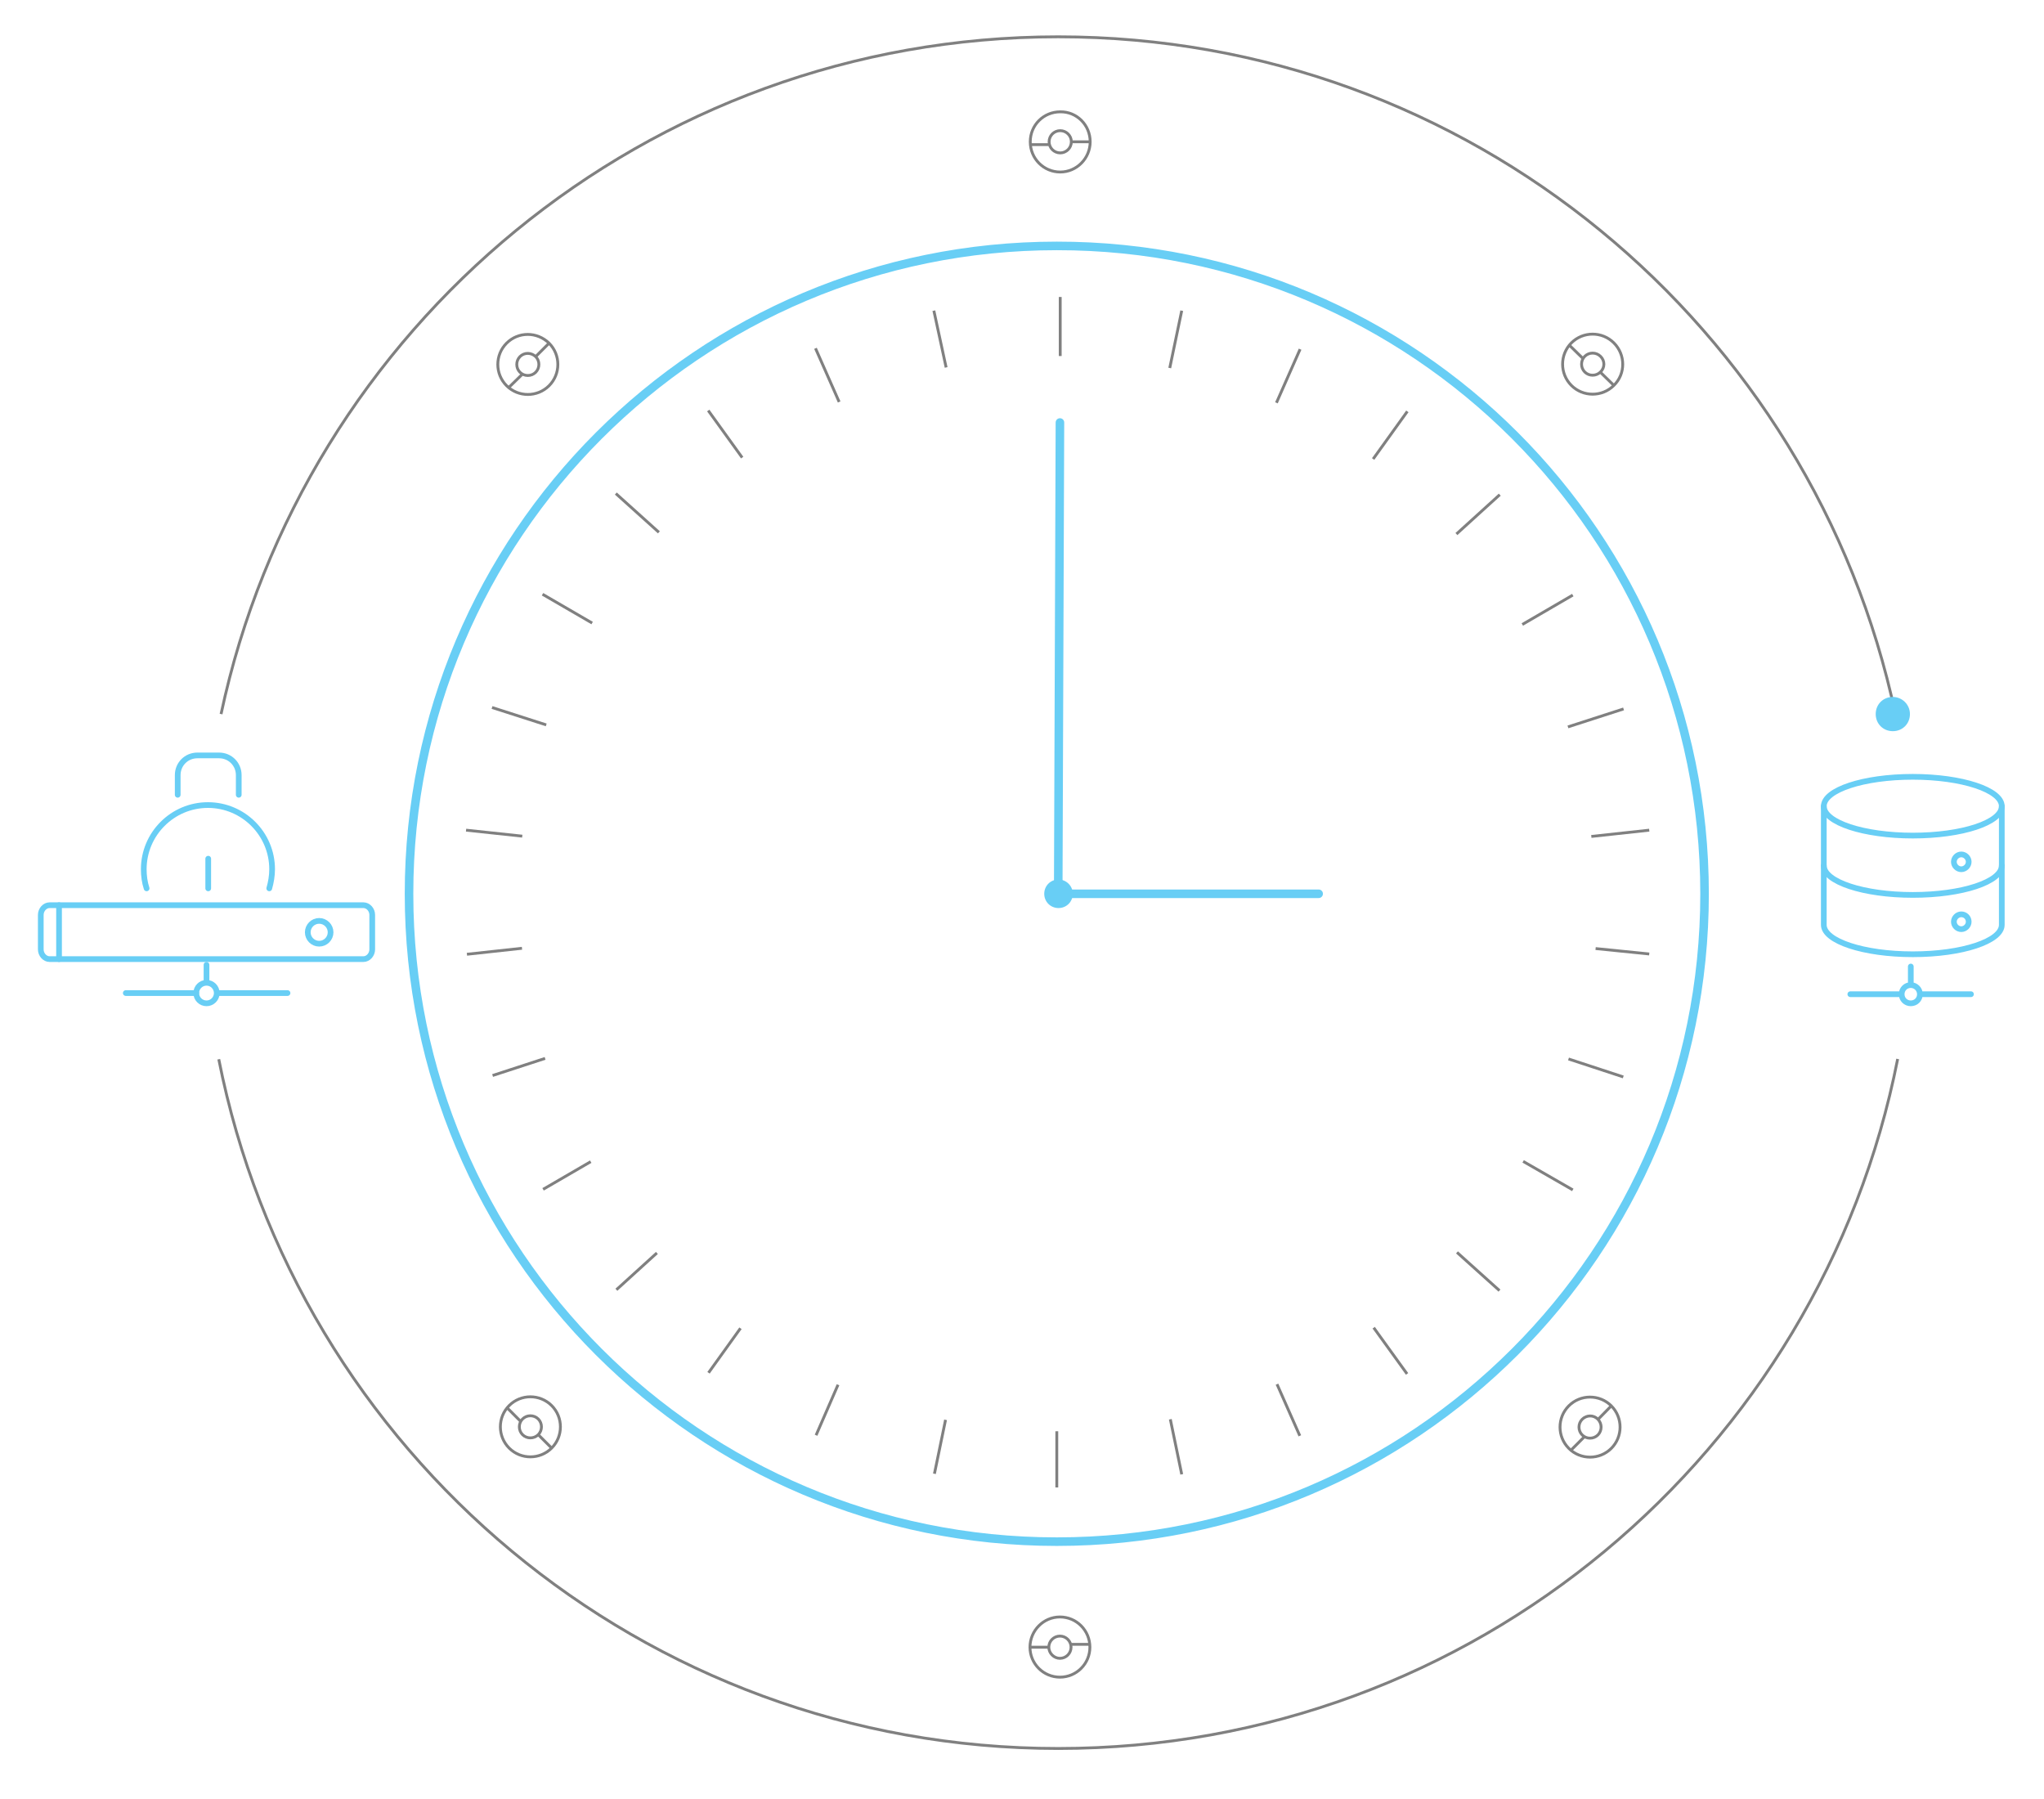 <?xml version="1.0" encoding="utf-8"?>
<!-- Generator: Adobe Illustrator 24.3.0, SVG Export Plug-In . SVG Version: 6.00 Build 0)  -->
<svg version="1.1" id="animaclock" xmlns="http://www.w3.org/2000/svg" xmlns:xlink="http://www.w3.org/1999/xlink" x="0px" y="0px"
	 viewBox="0 0 716.6 630.5" style="enable-background:new 0 0 716.6 630.5;" xml:space="preserve">
<style type="text/css">
	.backups0{fill:none;stroke:#808080;stroke-miterlimit:10;}
	.backups1{fill:none;stroke:#68CEF5;stroke-width:3;stroke-linecap:round;stroke-linejoin:round;stroke-miterlimit:10;}
	.backups2{fill:#68CEF5;}
	.backups3{fill:#68CEF5;stroke:#808080;stroke-miterlimit:10;}
	.backups4{fill:none;stroke:#68CEF5;stroke-width:2;stroke-linecap:round;stroke-linejoin:round;stroke-miterlimit:10;}
	.backups5{fill:#68CEF5;stroke:none;}
</style>
<path class="backups0" d="M665.3,371.2C638.2,509,516.7,612.9,371,612.9c-145.7,0-267.1-103.9-294.3-241.6"/>
<path class="backups0" d="M77.5,250.3C106.3,114.7,226.8,12.9,371,12.9s264.7,101.8,293.5,237.4"/>
<path id="svg-concept" class="backups1" d="M597.6,313.3c0,125.4-101.7,227.1-227.1,227.1S143.4,438.7,143.4,313.3S245.1,86.2,370.5,86.2
	C495.9,86.1,597.6,187.8,597.6,313.3z"/>
<g>
	<path class="backups0" d="M382.2,49.7c0,5.8-4.7,10.6-10.5,10.6s-10.5-4.7-10.5-10.6s4.7-10.5,10.5-10.5
		C377.5,39.1,382.2,43.8,382.2,49.7z"/>
	<path class="backups0" d="M375.6,49.7c0,2.2-1.8,3.9-3.9,3.9c-2.2,0-3.9-1.8-3.9-3.9s1.7-3.9,3.9-3.9C373.8,45.8,375.6,47.5,375.6,49.7z
		 M382.2,49.7h-6.6 M367.7,50.7h-6.6 M361.1,577.4c0-5.8,4.7-10.6,10.5-10.6s10.5,4.7,10.5,10.6c0,5.8-4.7,10.5-10.5,10.5
		S361.1,583.2,361.1,577.4z"/>
	<path class="backups0" d="M367.7,577.4c0-2.2,1.8-3.9,3.9-3.9c2.2,0,3.9,1.8,3.9,3.9s-1.7,3.9-3.9,3.9
		C369.5,581.3,367.7,579.5,367.7,577.4z M361.1,577.4h6.6 M375.6,576.4h6.6 M192.5,120.3c4.1,4.1,4.1,10.8,0,14.9s-10.8,4.1-14.9,0
		s-4.1-10.8,0-14.9S188.3,116.2,192.5,120.3z"/>
	<path class="backups0" d="M187.8,125c1.5,1.5,1.5,4,0,5.5s-4,1.5-5.5,0s-1.5-4,0-5.5S186.2,123.5,187.8,125z M192.5,120.3l-4.7,4.7
		 M183,131.3l-4.7,4.6 M564.9,492.8c4.1,4.1,4.1,10.8,0,14.9s-10.8,4.1-14.9,0s-4.1-10.8,0-14.9S560.8,488.7,564.9,492.8z"/>
	<path class="backups0" d="M560.2,497.5c1.5,1.5,1.5,4,0,5.5s-4,1.5-5.5,0s-1.5-4,0-5.5S558.7,495.9,560.2,497.5z M564.9,492.8l-4.6,4.7
		 M555.4,503.7l-4.7,4.7 M565.8,135.1c-4.1,4.1-10.8,4.1-14.9,0s-4.1-10.8,0-14.9s10.8-4.1,14.9,0S570,131,565.8,135.1z"/>
	<path class="backups0" d="M561.1,130.4c-1.5,1.5-4,1.5-5.5,0s-1.5-4,0-5.5s4-1.5,5.5,0C562.7,126.4,562.7,128.9,561.1,130.4z
		 M565.8,135.1l-4.7-4.6 M554.9,125.6l-4.7-4.6 M193.4,507.6c-4.1,4.1-10.8,4.1-14.9,0s-4.1-10.8,0-14.9s10.8-4.1,14.9,0
		S197.5,503.5,193.4,507.6z"/>
	<path class="backups0" d="M188.7,502.9c-1.5,1.5-4,1.5-5.5,0s-1.5-4,0-5.5s4-1.5,5.5,0S190.2,501.4,188.7,502.9z M193.4,507.6l-4.7-4.7
		 M182.4,498.1l-4.7-4.7"/>
</g>
<g>
	<path id="svg-ico" class="backups2" d="M669.6,250.3c0,3.4-2.6,6-6,6s-6-2.6-6-6s2.6-6,6-6C666.8,244.3,669.6,246.9,669.6,250.3z
		"/>
		<animateTransform  accumulate="none" additive="replace" attributeName="transform" calcMode="linear" dur="2s" fill="remove" from="0 370 315" repeatCount="indefinite" restart="always" to="-155 370 315" type="rotate">
		</animateTransform>
</g>
<g>
	<path class="backups3" d="M371.7,104.1v20.7"/>
	<path class="backups0" d="M414.3,108.9l-4.2,20.1 M455.8,122.4l-8.3,18.8 M493.4,144.2l-12,16.7 M525.8,173.4l-15.2,13.8 M551.4,208.6
		l-17.7,10.3 M569.2,248.5l-19.5,6.3 M578.2,291l-20.3,2.2"/>
	<path class="backups3" d="M578.2,334.4l-18.8-1.9"/>
	<path class="backups0" d="M569.1,377.5l-19.2-6.3 M551.4,417.1l-17.4-10 M525.7,452.4L510.8,439 M493.3,481.6l-11.7-16.2 M455.7,503.3
		l-8-18.1 M414.3,516.8l-4-19.3 M163.4,291l19.7,2.1 M172.5,248l19,6.1 M190.2,208.3l17.4,10.1 M215.9,173l15.1,13.6 M248.3,143.9
		l11.9,16.5 M285.9,122.1l8.3,18.8 M327.4,108.9l4.3,19.9"/>
	<path class="backups3" d="M370.5,521.4v-19.7"/>
	<path class="backups0" d="M327.6,516.6l3.9-18.9 M286.1,503.1l7.7-17.7 M248.4,481.2l11.2-15.6 M216.1,452.1l14.2-12.9 M190.4,416.9
		l16.7-9.7 M172.7,377l18.4-6"/>
	<path class="backups3" d="M163.7,334.5l19.3-2.1"/>
</g>
<g>
	<path id="svg-concept" class="backups1" d="M462.3,313.3H371"/>
	
		<animateTransform  accumulate="none" additive="replace" attributeName="transform" calcMode="linear" dur="8s" fill="remove" from="0 370 315" repeatCount="indefinite" restart="always" to="-360 371 311" type="rotate">
		</animateTransform>
</g>
<g id="anima">
	<path id="svg-concept" class="backups1" d="M371.6,148.1L371,313.3"/>
	
		<animateTransform  accumulate="none" additive="replace" attributeName="transform" calcMode="linear" dur="1s" fill="remove" from="0 370 315" repeatCount="indefinite" restart="always" to="-360 371 311" type="rotate">
		</animateTransform>
</g>
<g>
	<g>
		<path id="svg-concept" class="backups4" d="M51.4,311.4c-0.7-2.1-1-4.4-1-6.7c0-12.4,10.1-22.5,22.5-22.5s22.5,10.1,22.5,22.5
			c0,2.3-0.4,4.6-1,6.7"/>
		<path id="svg-concept" class="backups4" d="M73,301v10.4 M62.3,278.6v-6.9c0-3.8,3-6.9,6.9-6.9h7.6c3.9,0,6.9,3.1,6.9,6.9v6.9"/>
	</g>
	<g>
		<circle id="svg-concept" class="backups4" cx="72.4" cy="348.1" r="3.6"/>
		<path id="svg-concept" class="backups4" d="M72.4,338.2v6.2 M44.1,348.1h24.7 M76.1,348.1h24.7"/>
	</g>
	<g>
		<path id="svg-concept" class="backups4" d="M130.5,332.8c0,1.8-1.4,3.4-3.1,3.4h-110c-1.7,0-3.1-1.6-3.1-3.4v-12.1c0-1.8,1.4-3.4,3.1-3.4h110
			c1.7,0,3.1,1.6,3.1,3.4L130.5,332.8L130.5,332.8z"/>
		<path id="svg-concept" class="backups4" d="M20.7,317.3v18.9"/>
		<path id="svg-concept" class="backups4" d="M115.9,326.8c0,2.2-1.8,4-4,4s-4-1.8-4-4s1.8-4,4-4S115.9,324.6,115.9,326.8z"/>
	</g>
</g>
<g>
	<path id="svg-concept" class="backups4" d="M701.8,282.6v41.6c0,5.7-13.9,10.3-31.2,10.3c-17.2,0-31.2-4.6-31.2-10.3v-41.6"/>
	<path id="svg-concept" class="backups4" d="M690.2,302.1c0,1.4-1.2,2.6-2.6,2.6c-1.4,0-2.6-1.2-2.6-2.6s1.2-2.6,2.6-2.6
		S690.2,300.7,690.2,302.1z M690.2,323.1c0,1.4-1.2,2.6-2.6,2.6c-1.4,0-2.6-1.2-2.6-2.6s1.2-2.6,2.6-2.6S690.2,321.6,690.2,323.1z"
		/>
	<path id="svg-concept" class="backups4" d="M701.8,282.6c0,5.7-13.9,10.3-31.2,10.3c-17.2,0-31.2-4.6-31.2-10.3c0-5.7,13.9-10.3,31.2-10.3
		C687.8,272.3,701.8,276.9,701.8,282.6z"/>
	<path id="svg-concept" class="backups4" d="M701.8,303.4c0,5.7-13.9,10.3-31.2,10.3c-17.2,0-31.2-4.6-31.2-10.3"/>
	<path id="svg-concept" class="backups4" d="M673.1,348.5c0,1.8-1.4,3.2-3.2,3.2s-3.2-1.4-3.2-3.2c0-1.8,1.4-3.2,3.2-3.2
		C671.6,345.3,673.1,346.7,673.1,348.5z M669.9,338.8v6.5 M648.7,348.5h17.9 M673.1,348.5H691"/>
</g>
<path id="svg-ico" class="backups5" d="M376.1,313.3c0,2.8-2.2,5-5,5s-5-2.2-5-5s2.2-5,5-5C373.8,308.3,376.1,310.5,376.1,313.3z
	"/>
</svg>
